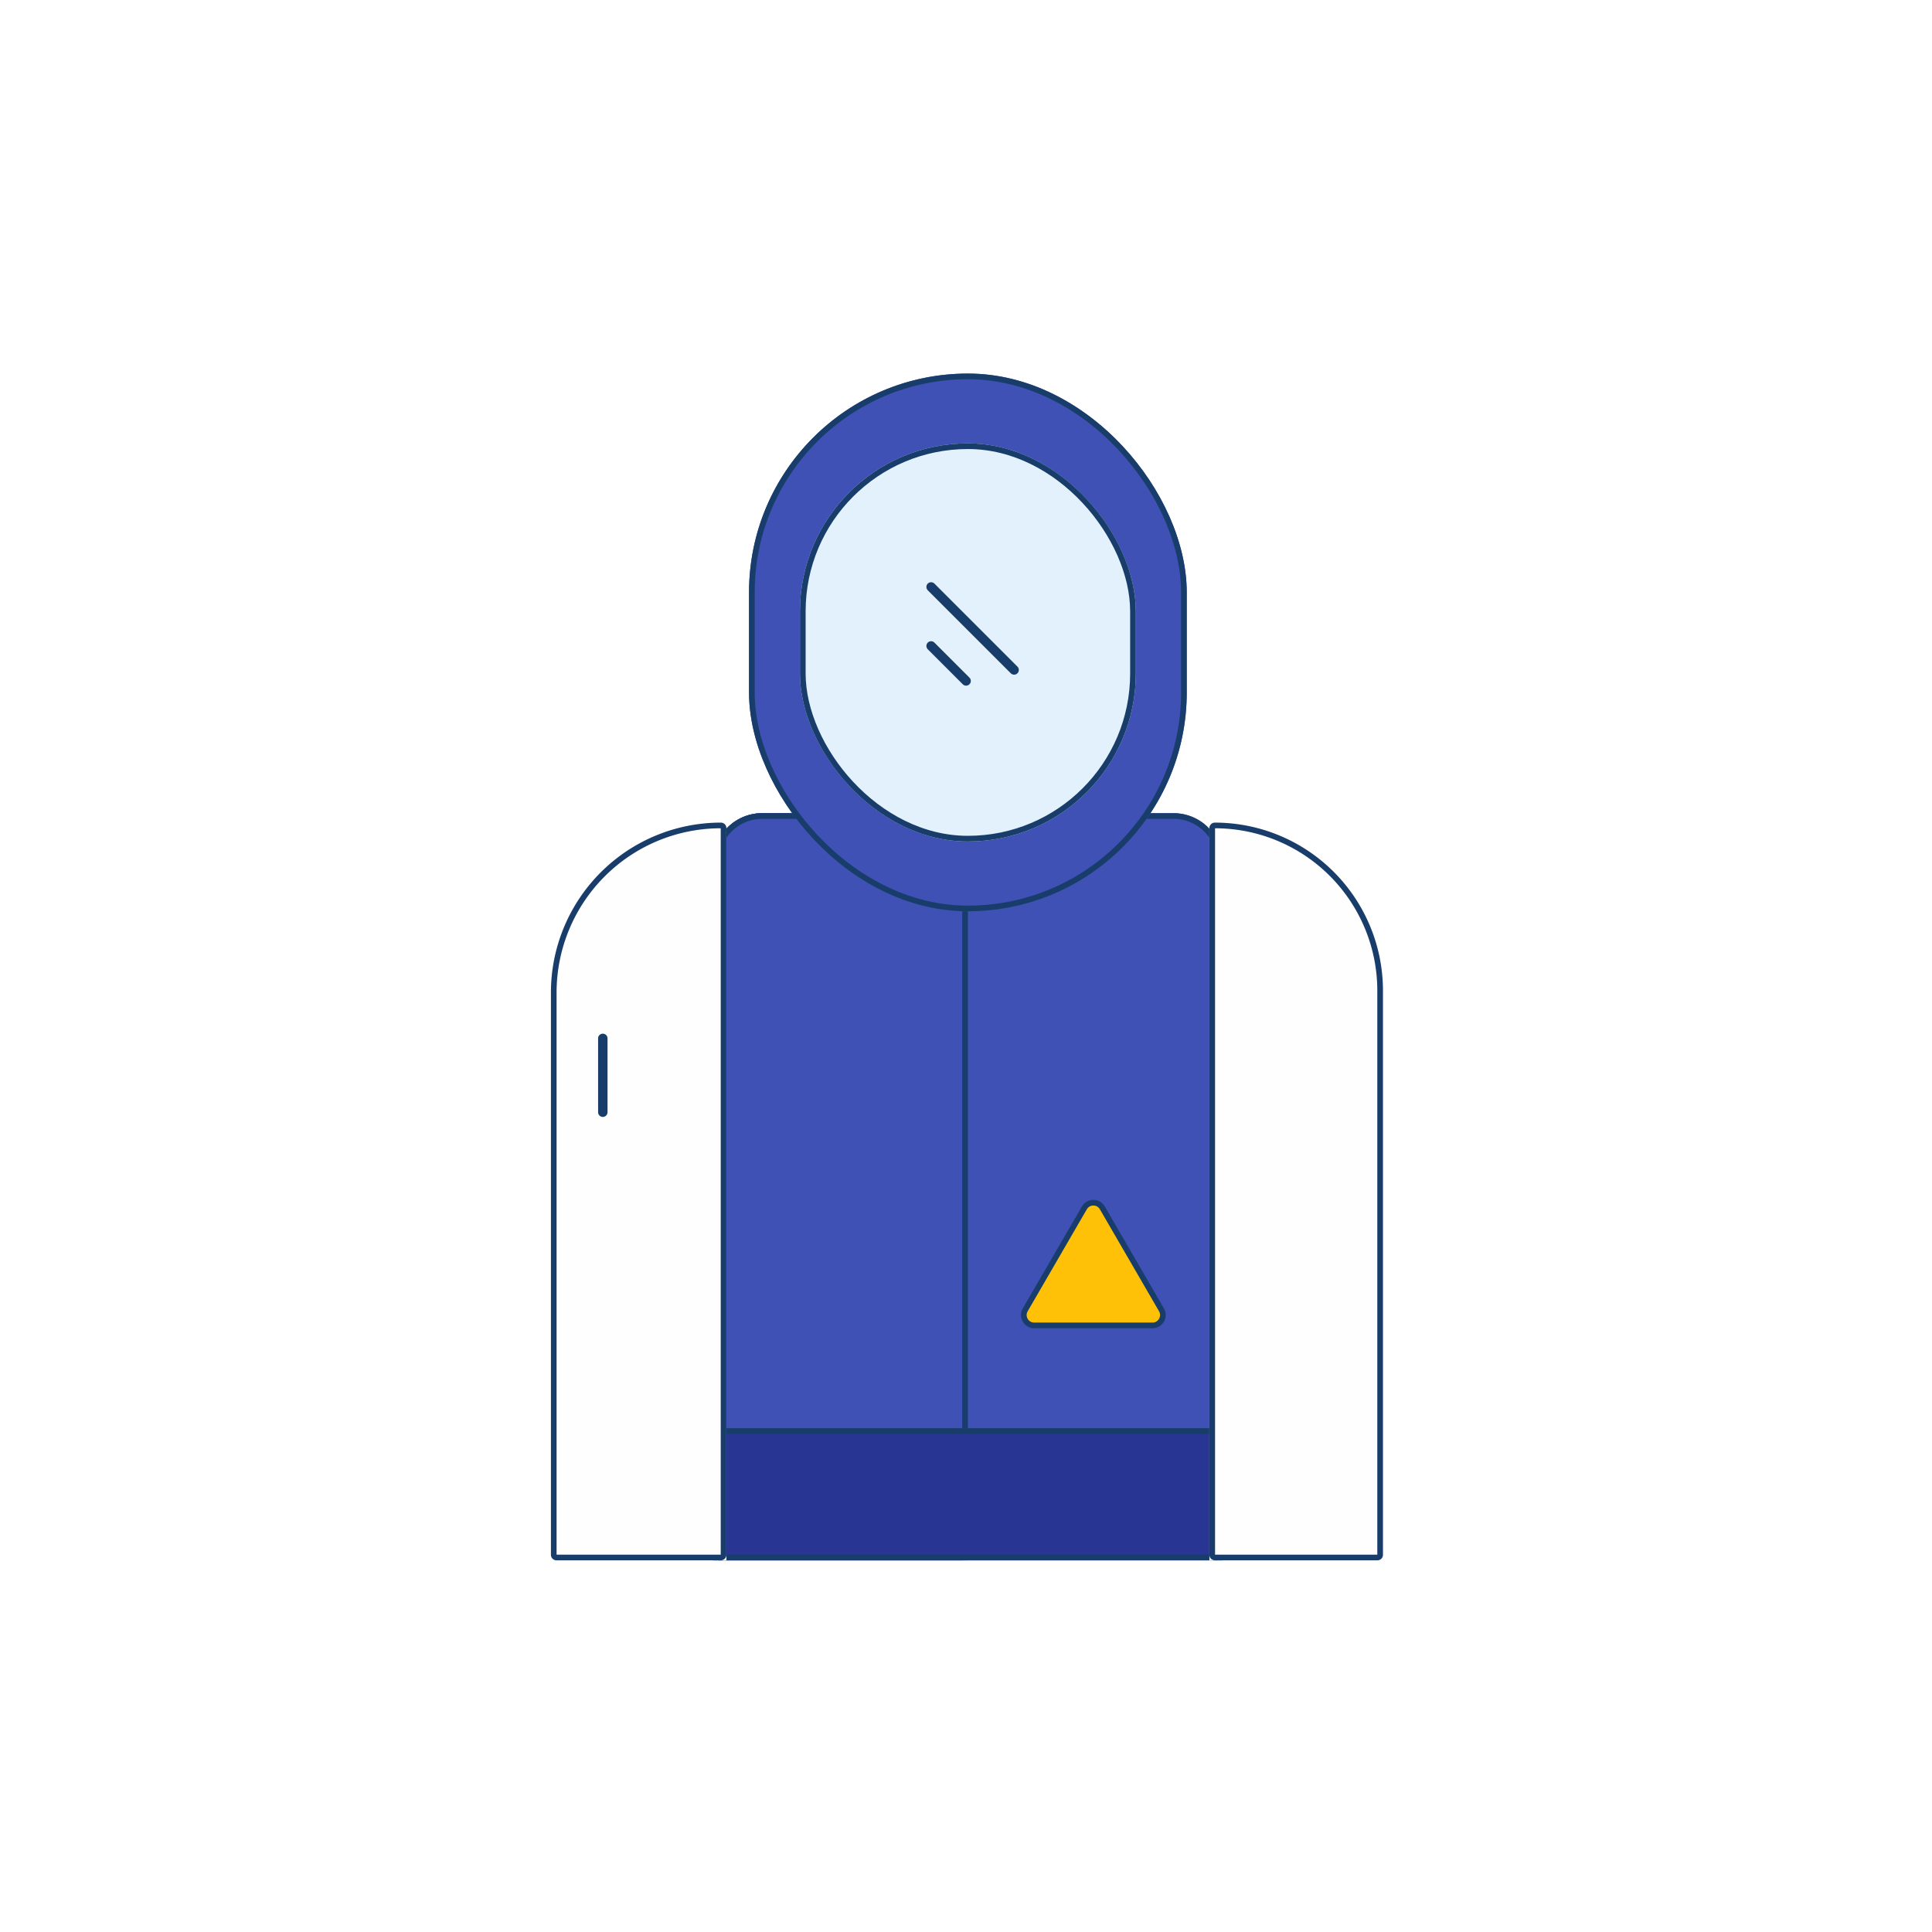 <svg xmlns="http://www.w3.org/2000/svg" xmlns:xlink="http://www.w3.org/1999/xlink" width="1024" height="1024" viewBox="0 0 1024 1024">
  <rect x="0" y="0" width="1024" height="1024" fill="#808080" stroke="none"/>
  <defs>
    <clipPath id="clip-线性保护服">
      <rect width="1024" height="1024"/>
    </clipPath>
  </defs>
  <g id="线性保护服" clip-path="url(#clip-线性保护服)">
    <rect width="1024" height="1024" fill="#fff"/>
    <g id="组_31" data-name="组 31" transform="translate(17 43)">
      <g id="矩形_156" data-name="矩形 156" transform="translate(361 388)" fill="#3f51b4" stroke="#183d6a" stroke-width="3">
        <path d="M26,0H244a26,26,0,0,1,26,26V396a0,0,0,0,1,0,0H0a0,0,0,0,1,0,0V26A26,26,0,0,1,26,0Z" stroke="none"/>
        <path d="M26,1.5H244A24.5,24.5,0,0,1,268.5,26V393a1.5,1.5,0,0,1-1.5,1.5H3A1.5,1.5,0,0,1,1.5,393V26A24.5,24.5,0,0,1,26,1.5Z" fill="none"/>
      </g>
      <g id="矩形_158" data-name="矩形 158" transform="translate(361 388)" fill="#3f51b4" stroke="#183d6a" stroke-width="3">
        <path d="M26,0h83a26,26,0,0,1,26,26V396a0,0,0,0,1,0,0H0a0,0,0,0,1,0,0V26A26,26,0,0,1,26,0Z" stroke="none"/>
        <path d="M26,1.5h83A24.5,24.5,0,0,1,133.5,26V393a1.5,1.5,0,0,1-1.5,1.5H3A1.5,1.5,0,0,1,1.5,393V26A24.5,24.5,0,0,1,26,1.5Z" fill="none"/>
      </g>
      <g id="矩形_157" data-name="矩形 157" transform="translate(361 714)" fill="#283592" stroke="#183d6a" stroke-width="3">
        <rect width="270" height="70" stroke="none"/>
        <rect x="1.5" y="1.5" width="267" height="67" fill="none"/>
      </g>
      <g id="矩形_152" data-name="矩形 152" transform="translate(380 155)" fill="#3f51b4" stroke="#183d6a" stroke-width="3">
        <rect width="232" height="285" rx="116" stroke="none"/>
        <rect x="1.5" y="1.5" width="229" height="282" rx="114.5" fill="none"/>
      </g>
      <g id="矩形_153" data-name="矩形 153" transform="translate(407 192)" fill="#e3f1fc" stroke="#183d6a" stroke-width="3">
        <rect width="178" height="211" rx="89" stroke="none"/>
        <rect x="1.5" y="1.5" width="175" height="208" rx="87.5" fill="none"/>
      </g>
      <g id="矩形_154" data-name="矩形 154" transform="translate(275 393)" fill="#fefefe" stroke="#183d6a" stroke-width="3">
        <path d="M93,0h0a0,0,0,0,1,0,0V391a0,0,0,0,1,0,0H0a0,0,0,0,1,0,0V93A93,93,0,0,1,93,0Z" stroke="none"/>
        <path d="M90.079,1.5h0A1.421,1.421,0,0,1,91.5,2.921V388.079a1.421,1.421,0,0,1-1.421,1.421H2.921A1.421,1.421,0,0,1,1.5,388.079v-298A88.579,88.579,0,0,1,90.079,1.5Z" fill="none"/>
      </g>
      <g id="矩形_155" data-name="矩形 155" transform="translate(624 393)" fill="#fefefe" stroke="#183d6a" stroke-width="3">
        <path d="M0,0H0A92,92,0,0,1,92,92V391a0,0,0,0,1,0,0H0a0,0,0,0,1,0,0V0A0,0,0,0,1,0,0Z" stroke="none"/>
        <path d="M2.905,1.5h0A87.595,87.595,0,0,1,90.5,89.095v299a1.405,1.405,0,0,1-1.405,1.405H2.905A1.405,1.405,0,0,1,1.5,388.095V2.905A1.405,1.405,0,0,1,2.905,1.5Z" fill="none"/>
      </g>
      <g id="多边形_1" data-name="多边形 1" transform="translate(519 586)" fill="#fec107">
        <path d="M 74.848 73.5 L 12.152 73.5 C 10.162 73.5 8.38 72.47 7.386 70.745 C 6.393 69.02 6.396 66.963 7.395 65.241 L 38.742 11.193 C 39.738 9.477 41.516 8.452 43.5 8.452 C 45.484 8.452 47.262 9.477 48.258 11.193 L 79.605 65.241 C 80.604 66.963 80.607 69.02 79.614 70.745 C 78.62 72.47 76.838 73.5 74.848 73.5 Z" stroke="none"/>
        <path d="M 43.5 9.952 C 42.036 9.952 40.775 10.679 40.04 11.945 L 8.692 65.993 C 7.966 67.245 7.963 68.742 8.686 69.997 C 9.409 71.251 10.704 72 12.152 72 L 74.848 72 C 76.296 72 77.591 71.251 78.314 69.997 C 79.037 68.742 79.034 67.245 78.308 65.993 L 46.96 11.945 C 46.225 10.679 44.964 9.952 43.5 9.952 M 43.5 6.952 C 45.853 6.952 48.207 8.115 49.555 10.44 L 80.903 64.488 C 83.61 69.155 80.243 75 74.848 75 L 12.152 75 C 6.757 75 3.39 69.155 6.097 64.488 L 37.445 10.44 C 38.793 8.115 41.147 6.952 43.5 6.952 Z" stroke="none" fill="#183d6a"/>
      </g>
    </g>
    <line id="直线_6" data-name="直线 6" y1="18.554" x2="18.554" transform="translate(493.5 360.916) rotate(-90)" fill="none" stroke="#183d6a" stroke-linecap="round" stroke-width="5"/>
    <line id="直线_7" data-name="直线 7" y1="44" x2="44" transform="translate(493.5 355.084) rotate(-90)" fill="none" stroke="#183d6a" stroke-linecap="round" stroke-width="5"/>
    <line id="直线_8" data-name="直线 8" y1="39.138" transform="translate(319.5 550.362)" fill="none" stroke="#183d6a" stroke-linecap="round" stroke-width="5"/>
  </g>
</svg>
